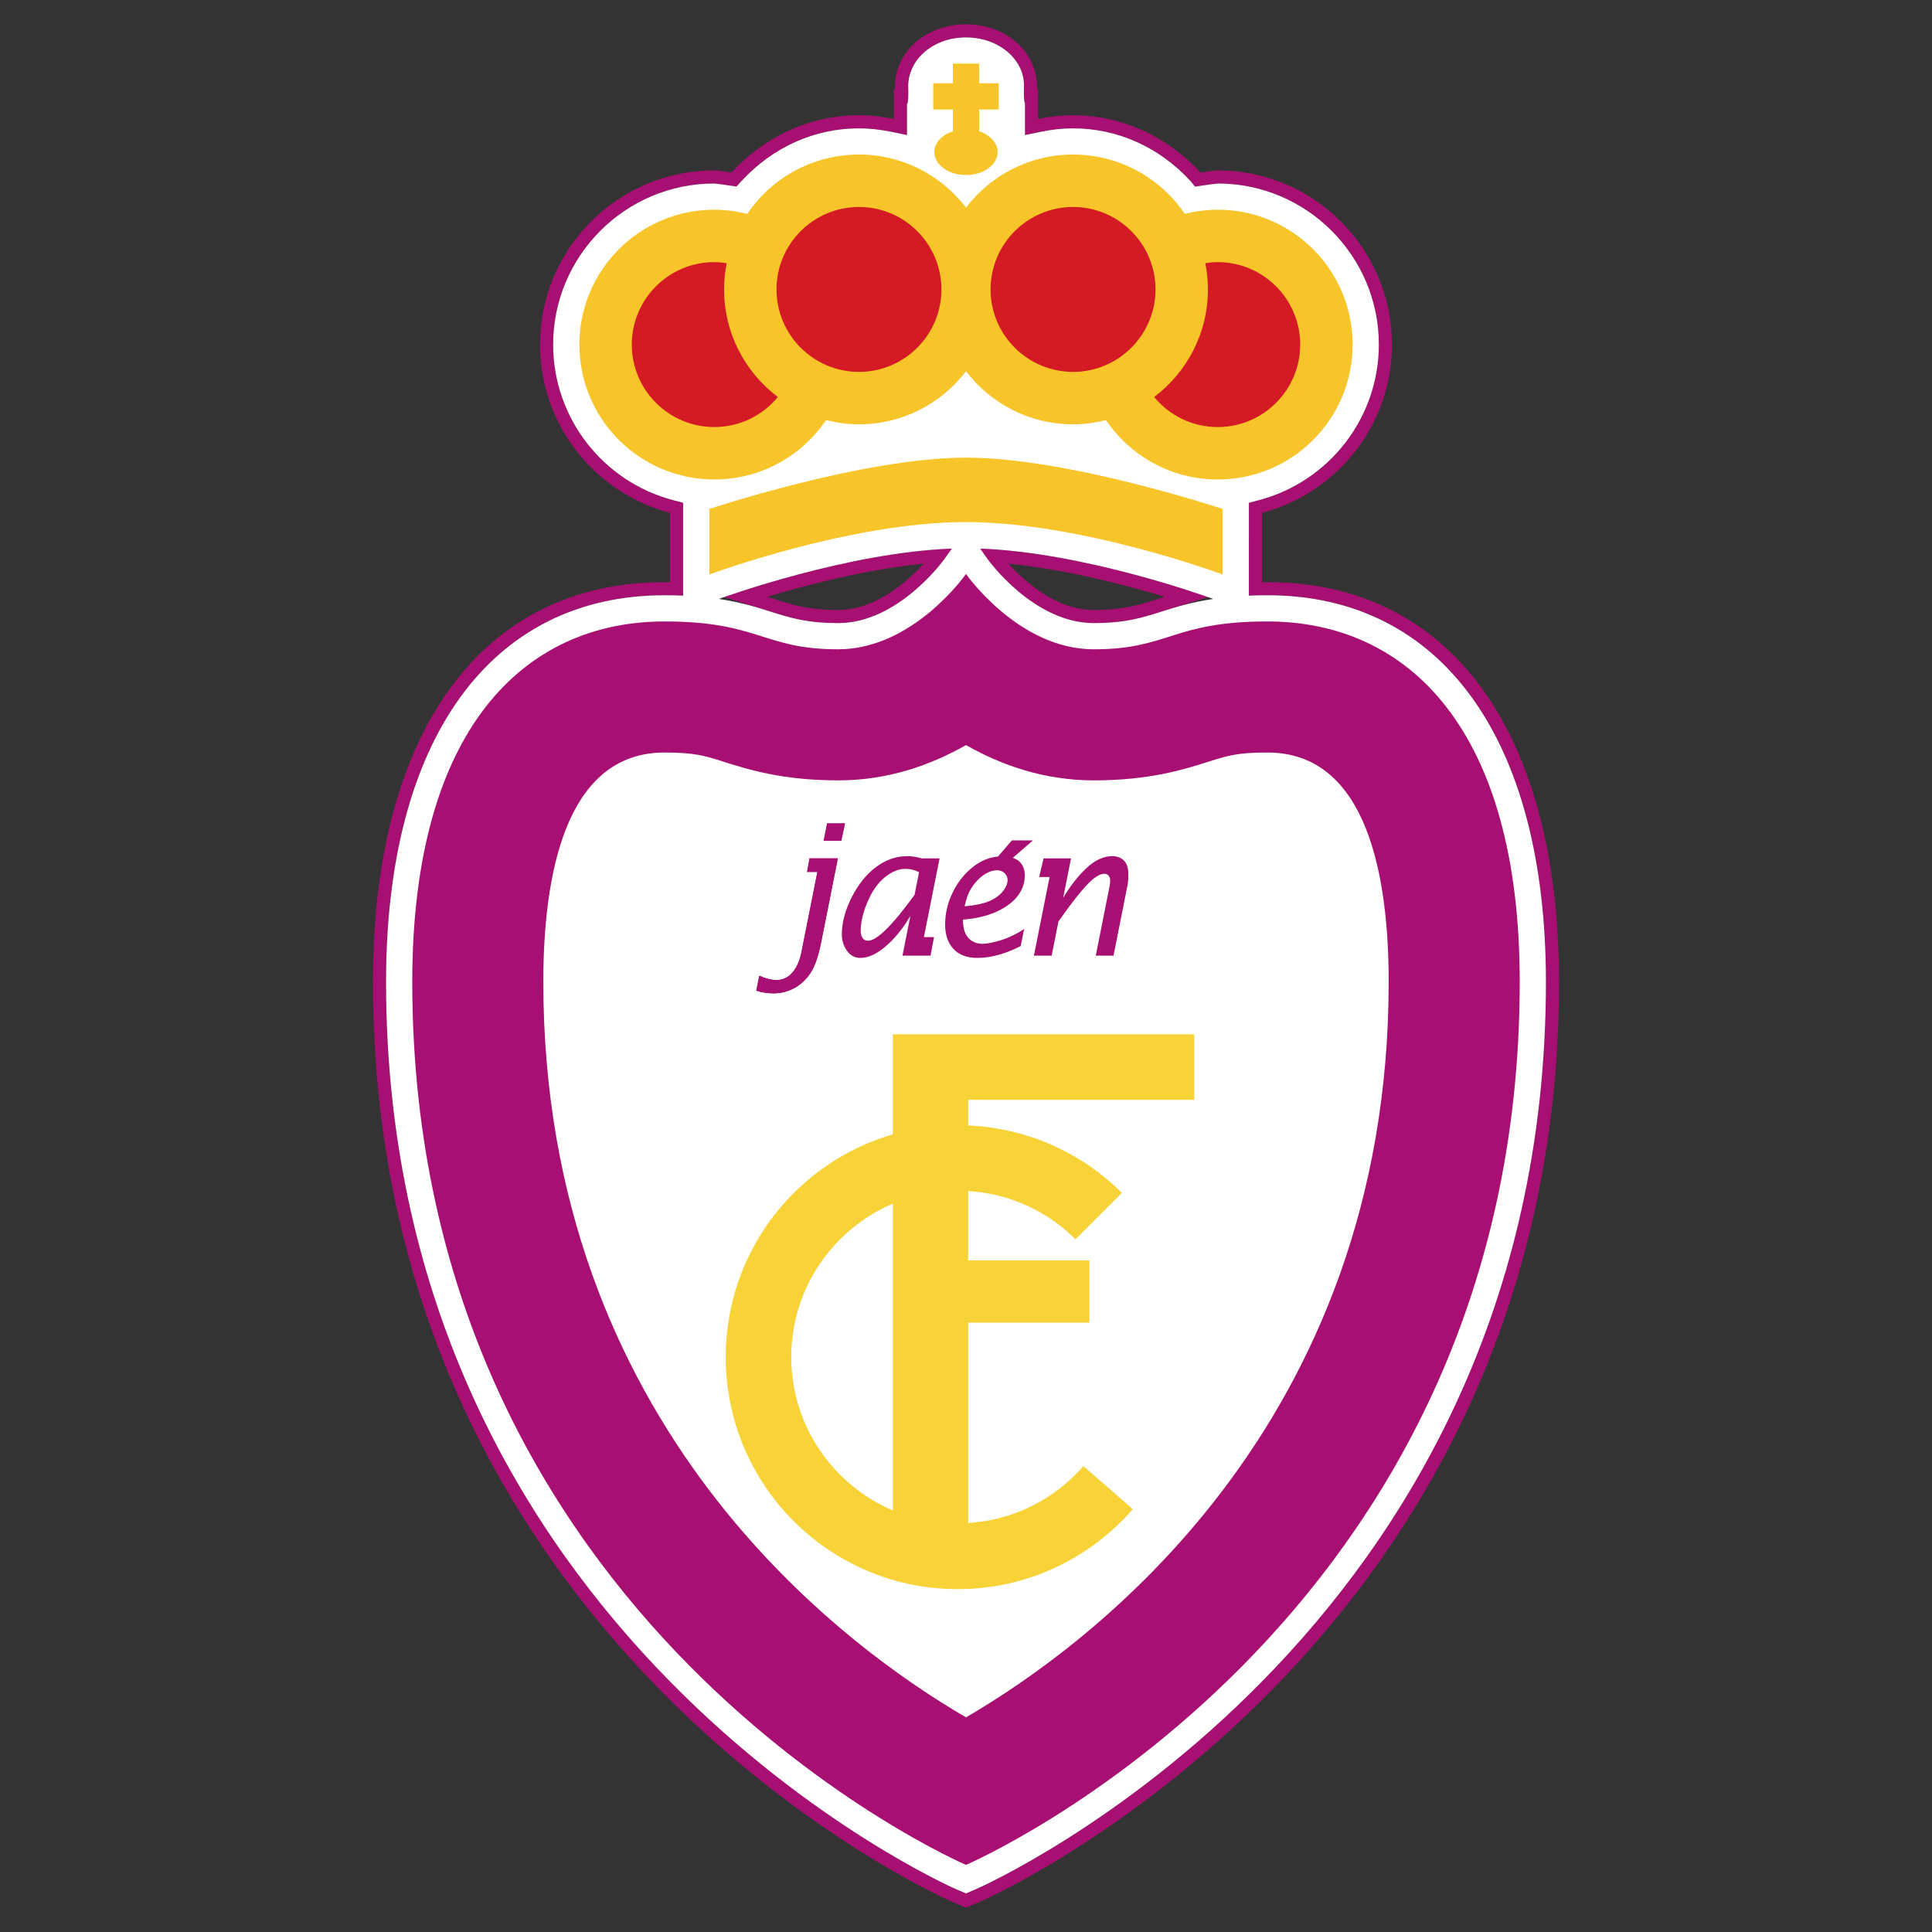 <?xml version="1.0" encoding="utf-8"?>
<!-- Generator: Adobe Illustrator 14.0.0, SVG Export Plug-In . SVG Version: 6.00 Build 43363)  -->
<!DOCTYPE svg PUBLIC "-//W3C//DTD SVG 1.1//EN" "http://www.w3.org/Graphics/SVG/1.1/DTD/svg11.dtd">
<svg version="1.1" id="Logo" xmlns="http://www.w3.org/2000/svg" xmlns:xlink="http://www.w3.org/1999/xlink" x="0px" y="0px"
	 width="300px" height="300px" viewBox="0 0 300 300" enable-background="new 0 0 300 300" xml:space="preserve">
<rect x="0" y="0" width="300" height="300" fill="#333333" stroke="none"/>
<g>
	<path fill-rule="evenodd" clip-rule="evenodd" fill="#A71072" d="M118.543,90.729l-6.322,1.915l6.306,1.976l1.118,0.351
		l-0.003-0.001c3.021,0.958,5.632,1.784,10.516,1.784c6.657,0,12.113-4.927,14.772-7.864l3.544-3.915l-5.254,0.523
		C134.118,86.403,124.775,88.841,118.543,90.729L118.543,90.729z M130.157,94.719c-4.568,0-6.921-0.745-9.9-1.689
		c-0.367-0.116-0.746-0.234-1.125-0.352c6.064-1.837,15.313-4.262,24.29-5.155C141.006,90.19,136.045,94.719,130.157,94.719
		L130.157,94.719z"/>
	<path fill-rule="evenodd" clip-rule="evenodd" fill="#A71072" d="M196.808,90.395c-0.301,0-0.557,0.013-0.849,0.017l0.001-10.771
		c11.594-3.052,20.182-13.594,20.182-26.132c0-14.917-12.136-27.05-27.052-27.05c-0.876,0-1.782,0.248-2.673,0.34
		c-5.085-5.544-12.151-8.905-19.796-8.905c-1.853,0-3.663,0.212-5.428,0.579V13.95c0,0-0.171-0.332-0.171-0.509
		c0-5.42-4.841-9.667-11.022-9.667c-6.181,0-11.023,4.246-11.023,9.667c0,0.177-0.17,0.509-0.17,0.509v4.521
		c-1.765-0.366-3.575-0.579-5.427-0.579c-7.644,0-14.711,3.361-19.798,8.905c-0.89-0.092-1.795-0.34-2.673-0.34
		c-14.915,0-27.051,12.134-27.051,27.05c0,12.538,8.588,23.08,20.182,26.132v10.771c-0.29-0.004-0.547-0.017-0.848-0.017
		c-28.354,0-45.281,23.204-45.281,62.07c0,103.062,88.784,142.344,89.683,142.728l2.406,1.033l2.406-1.033
		c0.896-0.384,89.683-39.666,89.683-142.728C242.089,113.599,225.162,90.395,196.808,90.395L196.808,90.395z M151.604,293.322
		c0,0-0.892,0.383-1.604,0.688c-0.713-0.306-1.605-0.688-1.605-0.688c-0.885-0.383-88.448-39.258-88.448-140.857
		c0-37.592,16.167-60.036,43.246-60.036l2.883,0.062v-14.42l-1.518-0.399c-10.988-2.891-18.664-12.828-18.664-24.164
		c0-13.793,11.223-25.015,25.016-25.015l1.298,0.158l2.146,0.317l0.729-0.793c4.879-5.317,11.377-8.246,18.298-8.246
		c1.615,0,3.302,0.18,5.013,0.536l2.449,0.508c0,0,0-3.669,0-4.836c0.253,0.021,0.211-2.573,0.182-2.746
		c0.033-4.253,3.959-7.581,8.977-7.581c5.039,0,8.986,3.352,9.003,7.412c0,0-0.081,2.764,0.156,2.764c0,1.231,0,4.987,0,4.987
		l2.446-0.508c1.712-0.356,3.4-0.536,5.016-0.536c6.922,0,13.419,2.928,18.296,8.244l0.644,0.805l2.232-0.327l1.297-0.158
		c13.793,0,25.016,11.222,25.016,25.015c0,11.335-7.675,21.271-18.663,24.165l-1.516,0.398l-0.004,12.341l-0.022,2.079l2.907-0.062
		c27.079,0,43.245,22.444,43.245,60.036C240.053,254.045,152.491,292.939,151.604,293.322L151.604,293.322z"/>
	<path fill-rule="evenodd" clip-rule="evenodd" fill="#A71072" d="M156.778,85.498l-5.251-0.523l3.543,3.914
		c2.658,2.938,8.112,7.865,14.771,7.865c4.885,0,7.495-0.826,10.516-1.783l7.431-2.327l-6.327-1.915
		C175.224,88.841,165.882,86.403,156.778,85.498L156.778,85.498z M179.743,93.029c-2.979,0.944-5.332,1.689-9.901,1.689
		c-5.888,0-10.849-4.528-13.264-7.196c8.977,0.893,18.227,3.318,24.293,5.155C180.49,92.795,180.112,92.914,179.743,93.029
		L179.743,93.029z"/>
	<path fill-rule="evenodd" clip-rule="evenodd" fill="#FFFFFF" d="M196.808,92.429c-1.021,0-1.978,0.022-2.885,0.06
		c0-5.352,0.004-14.417,0.004-14.417l1.516-0.398c10.988-2.895,18.663-12.83,18.663-24.165c0-13.793-11.223-25.015-25.016-25.015
		l-1.297,0.158l-2.232,0.327l-0.644-0.805c-4.877-5.316-11.374-8.244-18.296-8.244c-1.615,0-3.304,0.18-5.016,0.536l-2.446,0.508
		c0,0,0-3.756,0-4.987c-0.237,0-0.156-2.764-0.156-2.764c-0.017-4.06-3.964-7.412-9.003-7.412c-5.018,0-8.943,3.328-8.977,7.581
		c0.029,0.173,0.071,2.767-0.182,2.746c0,1.167,0,4.836,0,4.836l-2.449-0.508c-1.711-0.356-3.397-0.536-5.013-0.536
		c-6.921,0-13.419,2.928-18.298,8.246l-0.729,0.793l-2.146-0.317l-1.298-0.158c-13.793,0-25.016,11.222-25.016,25.015
		c0,11.335,7.676,21.273,18.664,24.164l1.518,0.399c0,0,0,9.065,0,14.417c-0.906-0.037-1.861-0.06-2.883-0.06
		c-27.079,0-43.246,22.444-43.246,60.036c0,101.736,87.564,140.477,88.449,140.857l1.604,0.687l1.604-0.687
		c0.884-0.381,88.448-39.121,88.448-140.857C240.053,114.873,223.887,92.429,196.808,92.429L196.808,92.429z M146.665,86.79
		c-0.069,0.099-7.124,9.963-16.508,9.963c-4.882,0-7.493-0.826-10.516-1.784c-2.231-0.707-4.665-1.465-8.022-1.967
		c1.041-0.378,20.051-7.219,36.181-7.819L146.665,86.79L146.665,86.79z M180.357,94.969c-3.022,0.958-5.633,1.784-10.516,1.784
		c-9.381,0-16.438-9.864-16.506-9.963l-1.133-1.606c16.209,0.597,35.137,7.436,36.18,7.818
		C185.024,93.504,182.592,94.262,180.357,94.969L180.357,94.969z"/>
	<path fill-rule="evenodd" clip-rule="evenodd" fill="#A71072" d="M196.808,96.499c-14.754,0-15.264,4.325-26.966,4.325
		S150,89.122,150,89.122s-8.14,11.702-19.843,11.702c-11.701,0-12.21-4.325-26.965-4.325c-21.878,0-39.176,16.791-39.176,55.966
		C64.017,252.694,150,289.58,150,289.58s85.983-36.886,85.983-137.115C235.983,113.29,218.686,96.499,196.808,96.499L196.808,96.499
		z M150,266.668c-19.233-11.195-65.633-45.334-65.633-114.203c0-16.247,3.267-35.614,18.825-35.614c4.657,0,6.226,0.496,9.073,1.399
		c3.897,1.235,9.233,2.926,17.892,2.926c7.748,0,14.38-2.377,19.843-5.478c5.463,3.1,12.095,5.478,19.842,5.478
		c8.659,0,13.996-1.691,17.894-2.926c2.847-0.903,4.416-1.399,9.072-1.399c15.56,0,18.824,19.367,18.824,35.614
		C215.632,221.334,169.234,255.473,150,266.668L150,266.668z"/>
	<path fill-rule="evenodd" clip-rule="evenodd" fill="#F7D338" d="M185.445,170.781v-10.176h-46.809v15.537
		c-14.986,4.368-25.947,18.183-25.947,34.58c0,19.902,16.135,36.038,36.039,36.038c10.859,0,20.573-4.825,27.182-12.426
		l-7.686-6.676c-4.412,5.074-10.763,8.392-17.886,8.837v-31.117h18.827v-9.667h-18.827V184.94
		c6.488,0.403,12.343,3.175,16.667,7.502l7.206-7.205c-6.168-6.166-14.567-10.061-23.873-10.473v-3.983H185.445L185.445,170.781z
		 M122.865,210.722c0-10.684,6.511-19.872,15.771-23.811v47.623C129.376,230.594,122.865,221.402,122.865,210.722L122.865,210.722z"
		/>
	<path fill-rule="evenodd" clip-rule="evenodd" fill="#A71072" d="M158.037,139.107c0.727-0.958,1.092-2.01,1.092-3.149
		c0-0.954-0.297-1.696-0.892-2.225c-0.264-0.234-0.6-0.398-0.967-0.529l3.131-2.711h-3.272L154.968,133
		c-1.336,0.132-2.594,0.623-3.757,1.514c-1.371,1.049-2.455,2.387-3.253,4.011c-0.8,1.625-1.198,3.305-1.198,5.04
		c0,1.598,0.433,2.86,1.299,3.788c0.867,0.928,2.095,1.392,3.679,1.392c2.112,0,4.365-0.615,6.757-1.844l0.53-2.639
		c-1.207,0.786-2.407,1.365-3.604,1.734c-1.198,0.371-2.153,0.556-2.868,0.556c-0.896,0-1.626-0.303-2.186-0.908
		c-0.561-0.604-0.84-1.552-0.84-2.845c2.06-0.167,3.81-0.583,5.253-1.251C156.222,140.88,157.308,140.067,158.037,139.107
		L158.037,139.107z M149.78,140.732c0.26-1.096,0.522-1.891,0.791-2.379c0.269-0.489,0.579-0.94,0.932-1.351
		c0.434-0.521,0.91-0.942,1.429-1.262c0.641-0.401,1.277-0.604,1.916-0.604c0.473,0,0.858,0.159,1.16,0.475
		c0.301,0.314,0.452,0.655,0.452,1.021c0,0.577-0.259,1.178-0.772,1.804c-0.514,0.627-1.212,1.127-2.097,1.501
		C152.707,140.312,151.437,140.577,149.78,140.732L149.78,140.732z"/>
	<path fill-rule="evenodd" clip-rule="evenodd" fill="#A71072" d="M174.516,133.618c-0.463-0.451-1.06-0.677-1.791-0.677
		c-1.362,0-2.701,0.619-4.021,1.858c-1.319,1.238-2.527,2.78-3.617,4.626l1.222-6.135h-1.553h-1.201h-1.514l-0.679,2.893h1.615
		l-2.431,12.212h2.756l1.056-5.314c1.825-2.593,3.288-4.477,4.392-5.647c1.1-1.172,2.022-1.758,2.763-1.758
		c0.25,0,0.458,0.098,0.625,0.293c0.167,0.195,0.251,0.45,0.251,0.765c0,0.261-0.023,0.51-0.07,0.753l-2.168,10.908h2.755
		l2.152-10.81c0.102-0.539,0.153-1.129,0.153-1.771C175.211,134.801,174.979,134.07,174.516,133.618L174.516,133.618z"/>
	<path fill-rule="evenodd" clip-rule="evenodd" fill="#A71072" d="M145.896,133.291h-2.752c-0.426-0.121-0.83-0.209-1.21-0.265
		c-0.379-0.056-0.732-0.085-1.056-0.085c-1.704,0-3.308,0.555-4.808,1.663c-1.502,1.109-2.769,2.673-3.801,4.695
		c-1.033,2.022-1.549,3.956-1.549,5.801c0,0.927,0.261,1.767,0.783,2.518c0.523,0.751,1.224,1.126,2.103,1.126
		c1.212,0,2.516-0.595,3.913-1.786c1.396-1.19,2.678-2.769,3.844-4.733l-1.23,6.169h2.321h0.433h1.603l0.551-2.883h-1.578
		L145.896,133.291L145.896,133.291z M142.012,138.951c-3.45,4.749-5.858,7.124-7.229,7.124c-0.379,0-0.664-0.145-0.854-0.432
		c-0.189-0.287-0.284-0.645-0.284-1.071c0-1.355,0.356-2.867,1.067-4.538c0.711-1.67,1.607-2.94,2.688-3.813
		c1.082-0.872,2.144-1.308,3.188-1.308c0.379,0,0.744,0.045,1.095,0.133c0.353,0.088,0.694,0.22,1.027,0.397L142.012,138.951
		L142.012,138.951z"/>
	<polygon fill-rule="evenodd" clip-rule="evenodd" fill="#A71072" points="128.44,127.854 127.9,130.557 130.635,130.557 
		131.207,127.854 128.44,127.854 	"/>
	<path fill-rule="evenodd" clip-rule="evenodd" fill="#A71072" d="M127.346,133.291h-1.64l-0.382,2.098h1.604l-2.483,12.475
		c-0.26,1.318-0.726,2.369-1.398,3.147c-0.672,0.778-1.498,1.168-2.479,1.168c-0.77,0-1.66-0.223-2.669-0.668l-0.46,2.322
		c0.862,0.276,1.748,0.413,2.653,0.413c1.177,0,2.269-0.276,3.274-0.832c1.004-0.556,1.838-1.339,2.5-2.347
		c0.662-1.009,1.206-2.578,1.633-4.707l2.602-13.07h-2.358H127.346L127.346,133.291z"/>
	<polygon fill-rule="evenodd" clip-rule="evenodd" fill="#A71072" points="128.44,127.854 127.9,130.557 130.635,130.557 
		131.207,127.854 128.44,127.854 	"/>
	<path fill-rule="evenodd" clip-rule="evenodd" fill="#A71072" d="M127.346,133.291h-1.64l-0.382,2.098h1.604l-2.483,12.475
		c-0.26,1.318-0.726,2.369-1.398,3.147c-0.672,0.778-1.498,1.168-2.479,1.168c-0.77,0-1.66-0.223-2.669-0.668l-0.46,2.322
		c0.862,0.276,1.748,0.413,2.653,0.413c1.177,0,2.269-0.276,3.274-0.832c1.004-0.556,1.838-1.339,2.5-2.347
		c0.662-1.009,1.206-2.578,1.633-4.707l2.602-13.07h-2.358H127.346L127.346,133.291z"/>
	<path fill-rule="evenodd" clip-rule="evenodd" fill="#F7C529" d="M189.09,32.563c-1.767,0-3.475,0.243-5.114,0.655
		c-3.763-5.563-10.133-9.22-17.354-9.22c-6.781,0-12.792,3.238-16.621,8.235c-3.828-4.997-9.839-8.235-16.62-8.235
		c-7.224,0-13.592,3.657-17.355,9.22c-1.641-0.413-3.348-0.655-5.115-0.655c-11.567,0-20.945,9.378-20.945,20.945
		c0,11.568,9.378,20.945,20.945,20.945c7.223,0,13.592-3.657,17.357-9.22c1.639,0.412,3.346,0.655,5.113,0.655
		c6.781,0,12.792-3.236,16.62-8.234c3.829,4.998,9.84,8.234,16.621,8.234c1.767,0,3.475-0.242,5.113-0.655
		c3.766,5.563,10.134,9.22,17.355,9.22c11.57,0,20.946-9.377,20.946-20.945C210.036,41.941,200.66,32.563,189.09,32.563
		L189.09,32.563z"/>
	<path fill-rule="evenodd" clip-rule="evenodd" fill="#F7C529" d="M150,81.066c17.977,0,39.855,8.141,39.855,8.141V79.031
		c0,0-23.912-7.97-39.855-7.97s-39.854,7.97-39.854,7.97v10.176C110.146,89.207,132.024,81.066,150,81.066L150,81.066z"/>
	<path fill-rule="evenodd" clip-rule="evenodd" fill="#D31A25" d="M189.09,40.703c-0.658,0-1.297,0.066-1.927,0.162
		c0.26,1.319,0.402,2.682,0.402,4.077c0,6.833-3.287,12.884-8.349,16.707c2.35,2.848,5.903,4.663,9.873,4.663
		c7.062,0,12.806-5.744,12.806-12.804C201.896,46.447,196.151,40.703,189.09,40.703L189.09,40.703z"/>
	<path fill-rule="evenodd" clip-rule="evenodd" fill="#D31A25" d="M112.435,44.942c0-1.396,0.144-2.758,0.404-4.077
		c-0.632-0.096-1.271-0.162-1.93-0.162c-7.06,0-12.805,5.744-12.805,12.805c0,7.06,5.745,12.804,12.805,12.804
		c3.972,0,7.525-1.815,9.876-4.663C115.722,57.826,112.435,51.775,112.435,44.942L112.435,44.942z"/>
	<path fill-rule="evenodd" clip-rule="evenodd" fill="#D31A25" d="M120.575,44.942c0,7.061,5.744,12.805,12.805,12.805
		c7.062,0,12.805-5.745,12.805-12.805c0-7.06-5.743-12.804-12.805-12.804C126.319,32.139,120.575,37.882,120.575,44.942
		L120.575,44.942z"/>
	<path fill-rule="evenodd" clip-rule="evenodd" fill="#D31A25" d="M179.427,44.942c0,7.061-5.746,12.805-12.806,12.805
		c-7.062,0-12.806-5.745-12.806-12.805c0-7.06,5.744-12.804,12.806-12.804C173.681,32.139,179.427,37.882,179.427,44.942
		L179.427,44.942z"/>
	<path fill-rule="evenodd" clip-rule="evenodd" fill="#F7C529" d="M155.088,17.002v-4.07h-3.052V9.879h-4.071v3.053h-3.053v4.07
		h3.053v3.38c-1.696,0.562-2.883,1.795-2.883,3.234c0,1.966,2.201,3.562,4.918,3.562c2.716,0,4.917-1.595,4.917-3.562
		c0-1.439-1.185-2.672-2.881-3.234v-3.38H155.088L155.088,17.002z"/>
</g>
</svg>
